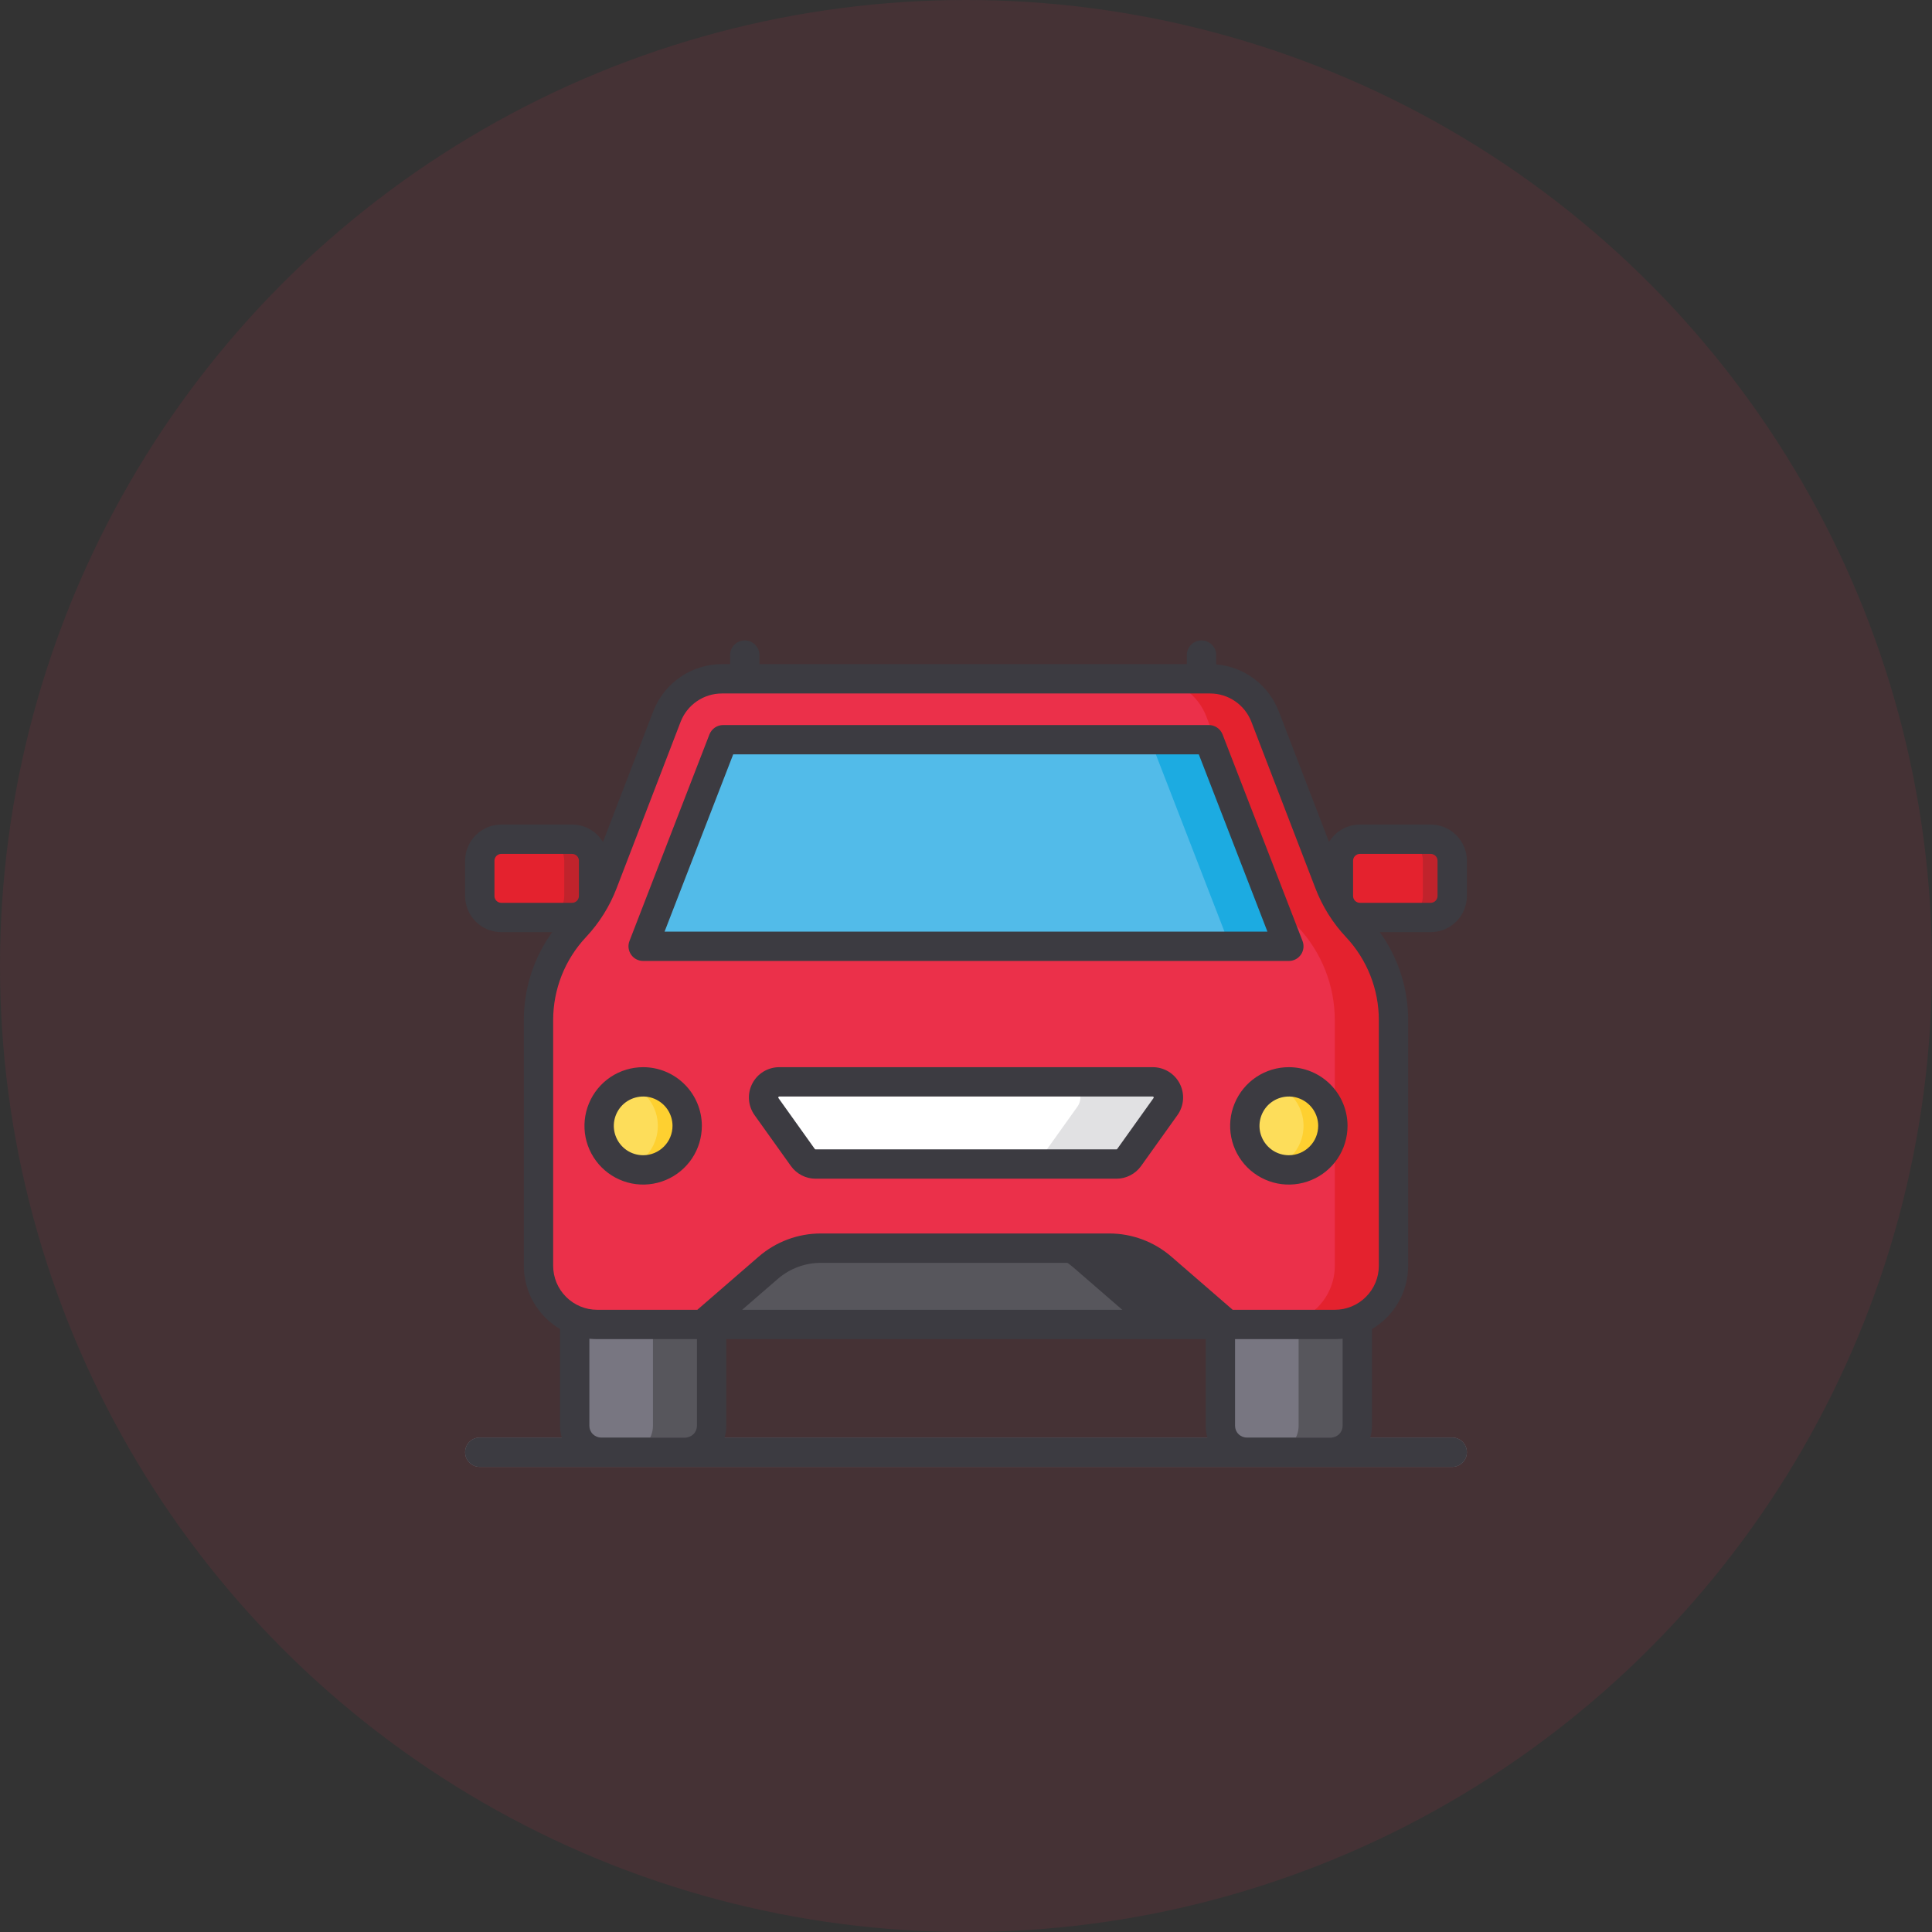 <svg xmlns="http://www.w3.org/2000/svg" width="54" height="54" viewBox="0 0 54 54" fill="none"><rect x="0" y="0" width="54" height="54" fill="#333333" stroke="none"/><circle cx="27" cy="27" r="27" fill="#EB304A" fill-opacity="0.1"></circle><g clip-path="url(#clip0_2836_4333)"><path d="M39.988 23.457H38.01C37.678 23.457 37.409 23.726 37.409 24.058V25.043C37.409 25.375 37.678 25.644 38.01 25.644H39.988C40.32 25.644 40.59 25.375 40.59 25.043V24.058C40.59 23.726 40.32 23.457 39.988 23.457Z" fill="#E4222E"></path><path d="M39.988 23.457H39.168C39.328 23.457 39.48 23.52 39.593 23.633C39.706 23.746 39.77 23.899 39.77 24.058V25.043C39.77 25.202 39.706 25.355 39.593 25.468C39.48 25.581 39.328 25.644 39.168 25.644H39.988C40.148 25.644 40.301 25.581 40.414 25.468C40.526 25.355 40.59 25.202 40.59 25.043V24.058C40.59 23.899 40.526 23.746 40.414 23.633C40.301 23.52 40.148 23.457 39.988 23.457Z" fill="#C0232C"></path><path d="M15.99 23.457H14.012C13.68 23.457 13.41 23.726 13.41 24.058V25.043C13.41 25.375 13.68 25.644 14.012 25.644H15.99C16.322 25.644 16.591 25.375 16.591 25.043V24.058C16.591 23.726 16.322 23.457 15.99 23.457Z" fill="#E4222E"></path><path d="M34.109 36.932H37.938V39.851C37.938 39.948 37.918 40.044 37.881 40.134C37.844 40.224 37.79 40.305 37.721 40.373C37.653 40.442 37.571 40.496 37.482 40.534C37.392 40.571 37.296 40.59 37.199 40.59H34.848C34.652 40.59 34.464 40.512 34.326 40.373C34.187 40.235 34.109 40.047 34.109 39.851V36.932Z" fill="#787681"></path><path d="M36.297 36.932V39.851C36.297 39.948 36.278 40.044 36.241 40.134C36.204 40.224 36.149 40.305 36.081 40.373C36.012 40.442 35.931 40.496 35.841 40.534C35.752 40.571 35.656 40.59 35.559 40.59H37.199C37.296 40.59 37.392 40.571 37.482 40.534C37.571 40.496 37.653 40.442 37.721 40.373C37.79 40.305 37.844 40.224 37.882 40.134C37.919 40.044 37.938 39.948 37.938 39.851V36.932H36.297Z" fill="#57565C"></path><path d="M16.062 36.932H19.891V39.851C19.891 40.047 19.813 40.235 19.674 40.373C19.536 40.512 19.348 40.59 19.152 40.59H16.801C16.605 40.59 16.417 40.512 16.279 40.373C16.14 40.235 16.062 40.047 16.062 39.851V36.932Z" fill="#787681"></path><path d="M18.25 36.932V39.851C18.25 39.948 18.231 40.044 18.194 40.134C18.157 40.224 18.102 40.305 18.034 40.373C17.965 40.442 17.884 40.496 17.794 40.534C17.705 40.571 17.609 40.59 17.512 40.59H19.152C19.249 40.59 19.345 40.571 19.435 40.534C19.524 40.496 19.606 40.442 19.674 40.373C19.743 40.305 19.797 40.224 19.835 40.134C19.872 40.044 19.891 39.948 19.891 39.851V36.932H18.25Z" fill="#57565C"></path><path d="M15.99 23.457H15.169C15.329 23.457 15.482 23.52 15.595 23.633C15.708 23.746 15.771 23.899 15.771 24.058V25.043C15.771 25.202 15.708 25.355 15.595 25.468C15.482 25.581 15.329 25.644 15.169 25.644H15.99C16.149 25.644 16.302 25.581 16.415 25.468C16.528 25.355 16.591 25.202 16.591 25.043V24.058C16.591 23.899 16.528 23.746 16.415 23.633C16.302 23.52 16.149 23.457 15.99 23.457Z" fill="#C0232C"></path><path d="M37.148 24.678L35.358 20.024C35.239 19.715 35.029 19.448 34.755 19.261C34.482 19.073 34.158 18.972 33.826 18.972H20.174C19.842 18.972 19.518 19.073 19.245 19.261C18.971 19.448 18.761 19.715 18.642 20.024L16.852 24.678C16.677 25.136 16.414 25.555 16.079 25.913C15.418 26.619 15.051 27.549 15.051 28.516V35.379C15.051 35.814 15.224 36.231 15.531 36.539C15.839 36.846 16.256 37.019 16.691 37.019H37.309C37.744 37.019 38.161 36.846 38.469 36.539C38.776 36.231 38.949 35.814 38.949 35.379V28.516C38.949 27.549 38.582 26.619 37.921 25.913C37.586 25.555 37.324 25.136 37.148 24.678Z" fill="#EB304A"></path><path d="M37.921 25.913L37.921 25.913C37.586 25.555 37.323 25.136 37.147 24.678L35.357 20.024C35.238 19.715 35.028 19.448 34.755 19.261C34.482 19.073 34.158 18.972 33.826 18.972H32.185C32.517 18.972 32.841 19.073 33.114 19.261C33.388 19.448 33.598 19.715 33.717 20.024L35.507 24.678C35.683 25.136 35.946 25.555 36.281 25.913L36.281 25.913C36.941 26.619 37.308 27.549 37.308 28.516V35.379C37.308 35.814 37.136 36.231 36.828 36.539C36.52 36.846 36.103 37.019 35.668 37.019H37.308C37.744 37.019 38.161 36.846 38.468 36.539C38.776 36.231 38.949 35.814 38.949 35.379V28.516C38.949 27.549 38.582 26.619 37.921 25.913Z" fill="#E4222E"></path><path d="M34.301 37.019H19.645L21.474 35.434C21.881 35.081 22.402 34.886 22.942 34.886H31.004C31.543 34.886 32.064 35.081 32.472 35.434L34.301 37.019Z" fill="#57565C"></path><path d="M32.471 35.434C32.064 35.081 31.543 34.886 31.003 34.886H28.543C29.082 34.886 29.603 35.081 30.011 35.434L31.84 37.019H34.3L32.471 35.434Z" fill="#3C3B41"></path><path d="M31.204 32.535H22.795C22.726 32.535 22.657 32.518 22.595 32.486C22.533 32.455 22.48 32.408 22.439 32.352L21.424 30.93C21.377 30.864 21.349 30.787 21.343 30.707C21.338 30.627 21.354 30.547 21.391 30.475C21.428 30.404 21.483 30.344 21.552 30.302C21.621 30.26 21.699 30.238 21.78 30.238H32.22C32.3 30.238 32.379 30.26 32.448 30.302C32.517 30.344 32.572 30.404 32.609 30.475C32.646 30.547 32.662 30.627 32.657 30.707C32.651 30.787 32.623 30.864 32.576 30.93L31.561 32.352C31.52 32.408 31.467 32.455 31.405 32.486C31.343 32.518 31.274 32.535 31.204 32.535Z" fill="white"></path><path d="M32.22 30.238H29.759C29.84 30.238 29.919 30.26 29.987 30.302C30.056 30.344 30.111 30.404 30.148 30.475C30.185 30.547 30.201 30.627 30.196 30.707C30.19 30.787 30.162 30.864 30.115 30.93L29.1 32.352C29.059 32.408 29.006 32.455 28.944 32.486C28.882 32.518 28.813 32.535 28.744 32.535H31.205C31.274 32.535 31.343 32.518 31.405 32.486C31.467 32.455 31.52 32.408 31.561 32.352L32.576 30.93C32.623 30.864 32.651 30.787 32.657 30.707C32.662 30.627 32.646 30.547 32.609 30.475C32.572 30.404 32.517 30.344 32.448 30.302C32.379 30.26 32.301 30.238 32.22 30.238Z" fill="#E1E1E3"></path><path d="M36.023 32.699C36.703 32.699 37.254 32.148 37.254 31.468C37.254 30.789 36.703 30.238 36.023 30.238C35.344 30.238 34.793 30.789 34.793 31.468C34.793 32.148 35.344 32.699 36.023 32.699Z" fill="#FDDD5A"></path><path d="M36.023 30.238C35.884 30.238 35.745 30.262 35.613 30.308C35.853 30.393 36.061 30.55 36.208 30.758C36.355 30.966 36.434 31.214 36.434 31.468C36.434 31.723 36.355 31.971 36.208 32.179C36.061 32.387 35.853 32.544 35.613 32.629C35.782 32.688 35.962 32.711 36.141 32.693C36.319 32.676 36.492 32.621 36.646 32.53C36.801 32.439 36.934 32.316 37.035 32.169C37.137 32.021 37.206 31.853 37.236 31.677C37.267 31.5 37.258 31.319 37.211 31.146C37.164 30.973 37.08 30.812 36.964 30.675C36.849 30.538 36.705 30.428 36.542 30.353C36.38 30.277 36.203 30.238 36.023 30.238Z" fill="#FED030"></path><path d="M17.977 32.699C18.656 32.699 19.207 32.148 19.207 31.468C19.207 30.789 18.656 30.238 17.977 30.238C17.297 30.238 16.746 30.789 16.746 31.468C16.746 32.148 17.297 32.699 17.977 32.699Z" fill="#FDDD5A"></path><path d="M17.977 30.238C17.837 30.238 17.698 30.262 17.566 30.308C17.806 30.393 18.014 30.55 18.161 30.758C18.308 30.966 18.387 31.214 18.387 31.468C18.387 31.723 18.308 31.971 18.161 32.179C18.014 32.387 17.806 32.544 17.566 32.629C17.735 32.688 17.915 32.711 18.094 32.693C18.272 32.676 18.445 32.621 18.599 32.53C18.754 32.439 18.887 32.316 18.989 32.169C19.09 32.021 19.159 31.853 19.189 31.677C19.22 31.5 19.211 31.319 19.164 31.146C19.117 30.973 19.033 30.812 18.917 30.675C18.802 30.538 18.658 30.428 18.495 30.353C18.333 30.277 18.156 30.238 17.977 30.238Z" fill="#FED030"></path><path d="M20.437 20.675H33.564C33.63 20.675 33.694 20.695 33.749 20.733C33.804 20.77 33.846 20.823 33.87 20.885L35.851 26.003C35.87 26.052 35.877 26.106 35.871 26.159C35.864 26.212 35.846 26.262 35.815 26.306C35.785 26.35 35.745 26.386 35.698 26.411C35.651 26.436 35.598 26.449 35.545 26.449H18.456C18.402 26.449 18.35 26.436 18.303 26.411C18.255 26.386 18.215 26.35 18.185 26.306C18.155 26.262 18.136 26.212 18.13 26.159C18.123 26.106 18.13 26.052 18.15 26.003L20.131 20.885C20.155 20.823 20.197 20.77 20.251 20.733C20.306 20.695 20.37 20.675 20.437 20.675Z" fill="#52BBE9"></path><path d="M35.851 26.003L33.87 20.885C33.846 20.823 33.804 20.77 33.749 20.733C33.694 20.695 33.63 20.675 33.563 20.675H31.923C31.989 20.675 32.054 20.695 32.108 20.733C32.163 20.77 32.205 20.823 32.229 20.885L34.21 26.003C34.229 26.052 34.236 26.106 34.23 26.159C34.224 26.212 34.205 26.262 34.175 26.306C34.145 26.35 34.104 26.386 34.057 26.411C34.01 26.436 33.957 26.449 33.904 26.449H35.545C35.598 26.449 35.65 26.436 35.698 26.411C35.745 26.386 35.785 26.35 35.815 26.306C35.845 26.262 35.864 26.212 35.87 26.159C35.877 26.106 35.87 26.052 35.851 26.003Z" fill="#1CABE1"></path><path d="M40.59 41H13.41C13.301 41 13.197 40.957 13.12 40.88C13.043 40.803 13 40.699 13 40.59C13 40.481 13.043 40.377 13.12 40.3C13.197 40.223 13.301 40.18 13.41 40.18H40.59C40.699 40.18 40.803 40.223 40.88 40.3C40.957 40.377 41 40.481 41 40.59C41 40.699 40.957 40.803 40.88 40.88C40.803 40.957 40.699 41 40.59 41Z" fill="#787681"></path><path d="M17.977 29.828C17.652 29.828 17.335 29.924 17.065 30.104C16.795 30.285 16.585 30.541 16.461 30.841C16.337 31.14 16.304 31.47 16.367 31.789C16.431 32.107 16.587 32.399 16.817 32.629C17.046 32.858 17.338 33.014 17.657 33.078C17.975 33.141 18.305 33.108 18.604 32.984C18.904 32.86 19.16 32.65 19.341 32.38C19.521 32.11 19.617 31.793 19.617 31.468C19.617 31.034 19.444 30.616 19.136 30.309C18.828 30.001 18.412 29.828 17.977 29.828ZM17.977 32.289C17.814 32.289 17.656 32.241 17.521 32.151C17.386 32.06 17.281 31.932 17.219 31.782C17.157 31.633 17.14 31.468 17.172 31.308C17.204 31.149 17.282 31.003 17.396 30.888C17.511 30.774 17.657 30.696 17.817 30.664C17.976 30.632 18.141 30.648 18.291 30.711C18.44 30.773 18.569 30.878 18.659 31.013C18.749 31.148 18.797 31.306 18.797 31.468C18.797 31.686 18.71 31.895 18.556 32.048C18.403 32.202 18.194 32.289 17.977 32.289ZM41 25.043V24.058C41 23.79 40.893 23.533 40.703 23.343C40.514 23.154 40.257 23.047 39.988 23.047H38.01C37.837 23.047 37.666 23.092 37.515 23.177C37.364 23.262 37.237 23.385 37.147 23.534L35.74 19.877C35.6 19.517 35.362 19.204 35.053 18.973C34.745 18.742 34.377 18.602 33.993 18.57V18.31C33.993 18.201 33.95 18.097 33.873 18.02C33.796 17.943 33.691 17.9 33.583 17.9C33.474 17.9 33.369 17.943 33.292 18.02C33.216 18.097 33.172 18.201 33.172 18.31V18.562H21.227V18.31C21.227 18.201 21.183 18.097 21.106 18.02C21.029 17.943 20.925 17.9 20.816 17.9C20.708 17.9 20.603 17.943 20.526 18.02C20.45 18.097 20.406 18.201 20.406 18.31V18.562H20.174C19.759 18.564 19.355 18.69 19.014 18.925C18.673 19.159 18.41 19.491 18.26 19.877L16.853 23.534C16.763 23.385 16.636 23.262 16.485 23.177C16.334 23.092 16.163 23.047 15.99 23.047H14.012C13.743 23.047 13.486 23.154 13.297 23.343C13.107 23.533 13 23.79 13 24.058V25.043C13 25.311 13.107 25.568 13.297 25.758C13.486 25.947 13.743 26.054 14.012 26.054H15.434C14.917 26.771 14.64 27.632 14.641 28.516V35.379C14.641 35.736 14.734 36.087 14.912 36.397C15.089 36.706 15.345 36.965 15.652 37.146V39.851C15.652 39.963 15.669 40.073 15.701 40.18H13.41C13.301 40.18 13.197 40.223 13.12 40.3C13.043 40.377 13 40.481 13 40.59C13 40.699 13.043 40.803 13.12 40.88C13.197 40.957 13.301 41 13.41 41H40.59C40.699 41 40.803 40.957 40.88 40.88C40.957 40.803 41 40.699 41 40.59C41 40.481 40.957 40.377 40.88 40.3C40.803 40.223 40.699 40.18 40.59 40.18H38.299C38.331 40.073 38.348 39.963 38.348 39.851V37.146C38.656 36.965 38.911 36.706 39.088 36.397C39.266 36.087 39.359 35.736 39.359 35.379V28.516C39.36 27.632 39.083 26.771 38.566 26.054H39.988C40.257 26.054 40.514 25.947 40.703 25.758C40.893 25.568 41 25.311 41 25.043ZM14.012 25.234C13.961 25.234 13.912 25.214 13.876 25.178C13.841 25.142 13.82 25.093 13.82 25.043V24.058C13.82 24.008 13.841 23.959 13.876 23.923C13.912 23.887 13.961 23.867 14.012 23.867H15.99C16.04 23.867 16.089 23.887 16.125 23.923C16.161 23.959 16.181 24.008 16.181 24.058V25.043C16.181 25.093 16.161 25.142 16.125 25.178C16.089 25.214 16.04 25.234 15.99 25.234H14.012ZM19.48 39.851C19.48 39.938 19.446 40.022 19.384 40.083C19.323 40.145 19.239 40.18 19.152 40.18H16.801C16.714 40.18 16.631 40.145 16.569 40.083C16.507 40.022 16.473 39.938 16.473 39.851V37.418C16.545 37.425 16.618 37.429 16.691 37.429H19.48V39.851ZM20.252 40.18C20.284 40.073 20.301 39.963 20.301 39.851V37.429H33.699V39.851C33.699 39.963 33.716 40.073 33.748 40.18H20.252ZM20.744 36.609L21.742 35.744C22.075 35.456 22.501 35.297 22.942 35.297H31.004C31.444 35.297 31.87 35.456 32.203 35.744L33.201 36.609L20.744 36.609ZM37.527 39.851C37.527 39.938 37.493 40.022 37.431 40.083C37.37 40.145 37.286 40.18 37.199 40.18H34.848C34.761 40.18 34.677 40.145 34.616 40.083C34.554 40.022 34.52 39.938 34.52 39.851V37.429H37.309C37.382 37.429 37.455 37.425 37.527 37.418V39.851ZM38.539 35.379C38.539 35.705 38.409 36.018 38.178 36.248C37.948 36.479 37.635 36.609 37.309 36.609H34.454L32.74 35.124C32.258 34.706 31.642 34.476 31.004 34.476H22.942C22.304 34.476 21.687 34.706 21.205 35.124L19.491 36.609H16.691C16.365 36.609 16.052 36.479 15.822 36.248C15.591 36.018 15.461 35.705 15.461 35.379V28.516C15.46 27.653 15.788 26.822 16.378 26.193C16.75 25.797 17.041 25.332 17.235 24.825L19.025 20.171C19.115 19.94 19.273 19.741 19.478 19.6C19.683 19.459 19.925 19.384 20.174 19.383H33.826C34.075 19.384 34.317 19.459 34.522 19.6C34.727 19.741 34.885 19.94 34.975 20.171L36.765 24.825C36.959 25.332 37.25 25.797 37.622 26.193C38.212 26.822 38.54 27.653 38.539 28.516V35.379ZM38.01 25.234C37.96 25.234 37.911 25.214 37.875 25.178C37.839 25.142 37.819 25.093 37.819 25.043V24.058C37.819 24.008 37.839 23.959 37.875 23.923C37.911 23.887 37.96 23.867 38.01 23.867H39.988C40.039 23.867 40.088 23.887 40.124 23.923C40.159 23.959 40.18 24.008 40.18 24.058V25.043C40.18 25.093 40.159 25.142 40.124 25.178C40.088 25.214 40.039 25.234 39.988 25.234H38.01ZM32.22 29.828H21.78C21.624 29.828 21.471 29.871 21.338 29.952C21.205 30.033 21.097 30.149 21.026 30.288C20.955 30.426 20.923 30.582 20.934 30.737C20.946 30.892 21 31.041 21.09 31.168L22.106 32.59C22.184 32.7 22.288 32.789 22.408 32.851C22.528 32.913 22.66 32.945 22.795 32.945H31.205C31.34 32.945 31.472 32.913 31.592 32.851C31.712 32.789 31.816 32.7 31.894 32.59L32.91 31.168C33.001 31.041 33.054 30.892 33.066 30.737C33.077 30.582 33.045 30.426 32.974 30.288C32.903 30.149 32.795 30.033 32.662 29.952C32.529 29.871 32.376 29.828 32.22 29.828H32.22ZM32.242 30.691L31.227 32.113C31.224 32.117 31.221 32.12 31.217 32.122C31.213 32.124 31.209 32.125 31.205 32.125H22.795C22.791 32.125 22.787 32.124 22.783 32.122C22.779 32.12 22.776 32.117 22.773 32.113L21.758 30.691C21.755 30.687 21.753 30.683 21.753 30.677C21.752 30.672 21.753 30.668 21.756 30.663C21.758 30.659 21.761 30.655 21.766 30.652C21.77 30.65 21.775 30.648 21.78 30.648H32.22C32.225 30.648 32.23 30.65 32.234 30.652C32.239 30.655 32.242 30.659 32.245 30.663C32.247 30.668 32.248 30.672 32.247 30.677C32.247 30.683 32.245 30.687 32.242 30.691H32.242ZM17.977 26.859H36.023C36.09 26.859 36.156 26.843 36.215 26.812C36.274 26.781 36.324 26.736 36.362 26.681C36.4 26.626 36.423 26.563 36.431 26.496C36.438 26.43 36.43 26.363 36.406 26.301L34.171 20.527C34.141 20.45 34.088 20.384 34.02 20.337C33.952 20.29 33.871 20.265 33.788 20.265H20.212C20.129 20.265 20.048 20.29 19.98 20.337C19.912 20.384 19.859 20.45 19.829 20.527L17.594 26.301C17.57 26.363 17.561 26.43 17.569 26.496C17.577 26.563 17.601 26.626 17.638 26.681C17.676 26.736 17.726 26.781 17.785 26.812C17.844 26.843 17.91 26.859 17.977 26.859ZM20.493 21.085H33.507L35.425 26.039H18.575L20.493 21.085ZM36.023 29.828C35.699 29.828 35.382 29.924 35.112 30.104C34.842 30.285 34.632 30.541 34.508 30.841C34.383 31.14 34.351 31.47 34.414 31.789C34.478 32.107 34.634 32.399 34.863 32.629C35.093 32.858 35.385 33.014 35.703 33.078C36.022 33.141 36.352 33.108 36.651 32.984C36.951 32.86 37.207 32.65 37.388 32.38C37.568 32.11 37.664 31.793 37.664 31.468C37.664 31.034 37.491 30.616 37.183 30.309C36.875 30.001 36.458 29.828 36.023 29.828ZM36.023 32.289C35.861 32.289 35.703 32.241 35.568 32.151C35.433 32.06 35.328 31.932 35.266 31.782C35.203 31.633 35.187 31.468 35.219 31.308C35.251 31.149 35.329 31.003 35.443 30.888C35.558 30.774 35.704 30.696 35.863 30.664C36.023 30.632 36.188 30.648 36.337 30.711C36.487 30.773 36.615 30.878 36.706 31.013C36.796 31.148 36.844 31.306 36.844 31.468C36.843 31.686 36.757 31.895 36.603 32.048C36.449 32.202 36.241 32.289 36.023 32.289Z" fill="#3C3B41"></path></g><defs><clipPath id="clip0_2836_4333"><rect width="28" height="28" fill="white" transform="translate(13 13)"></rect></clipPath></defs></svg>